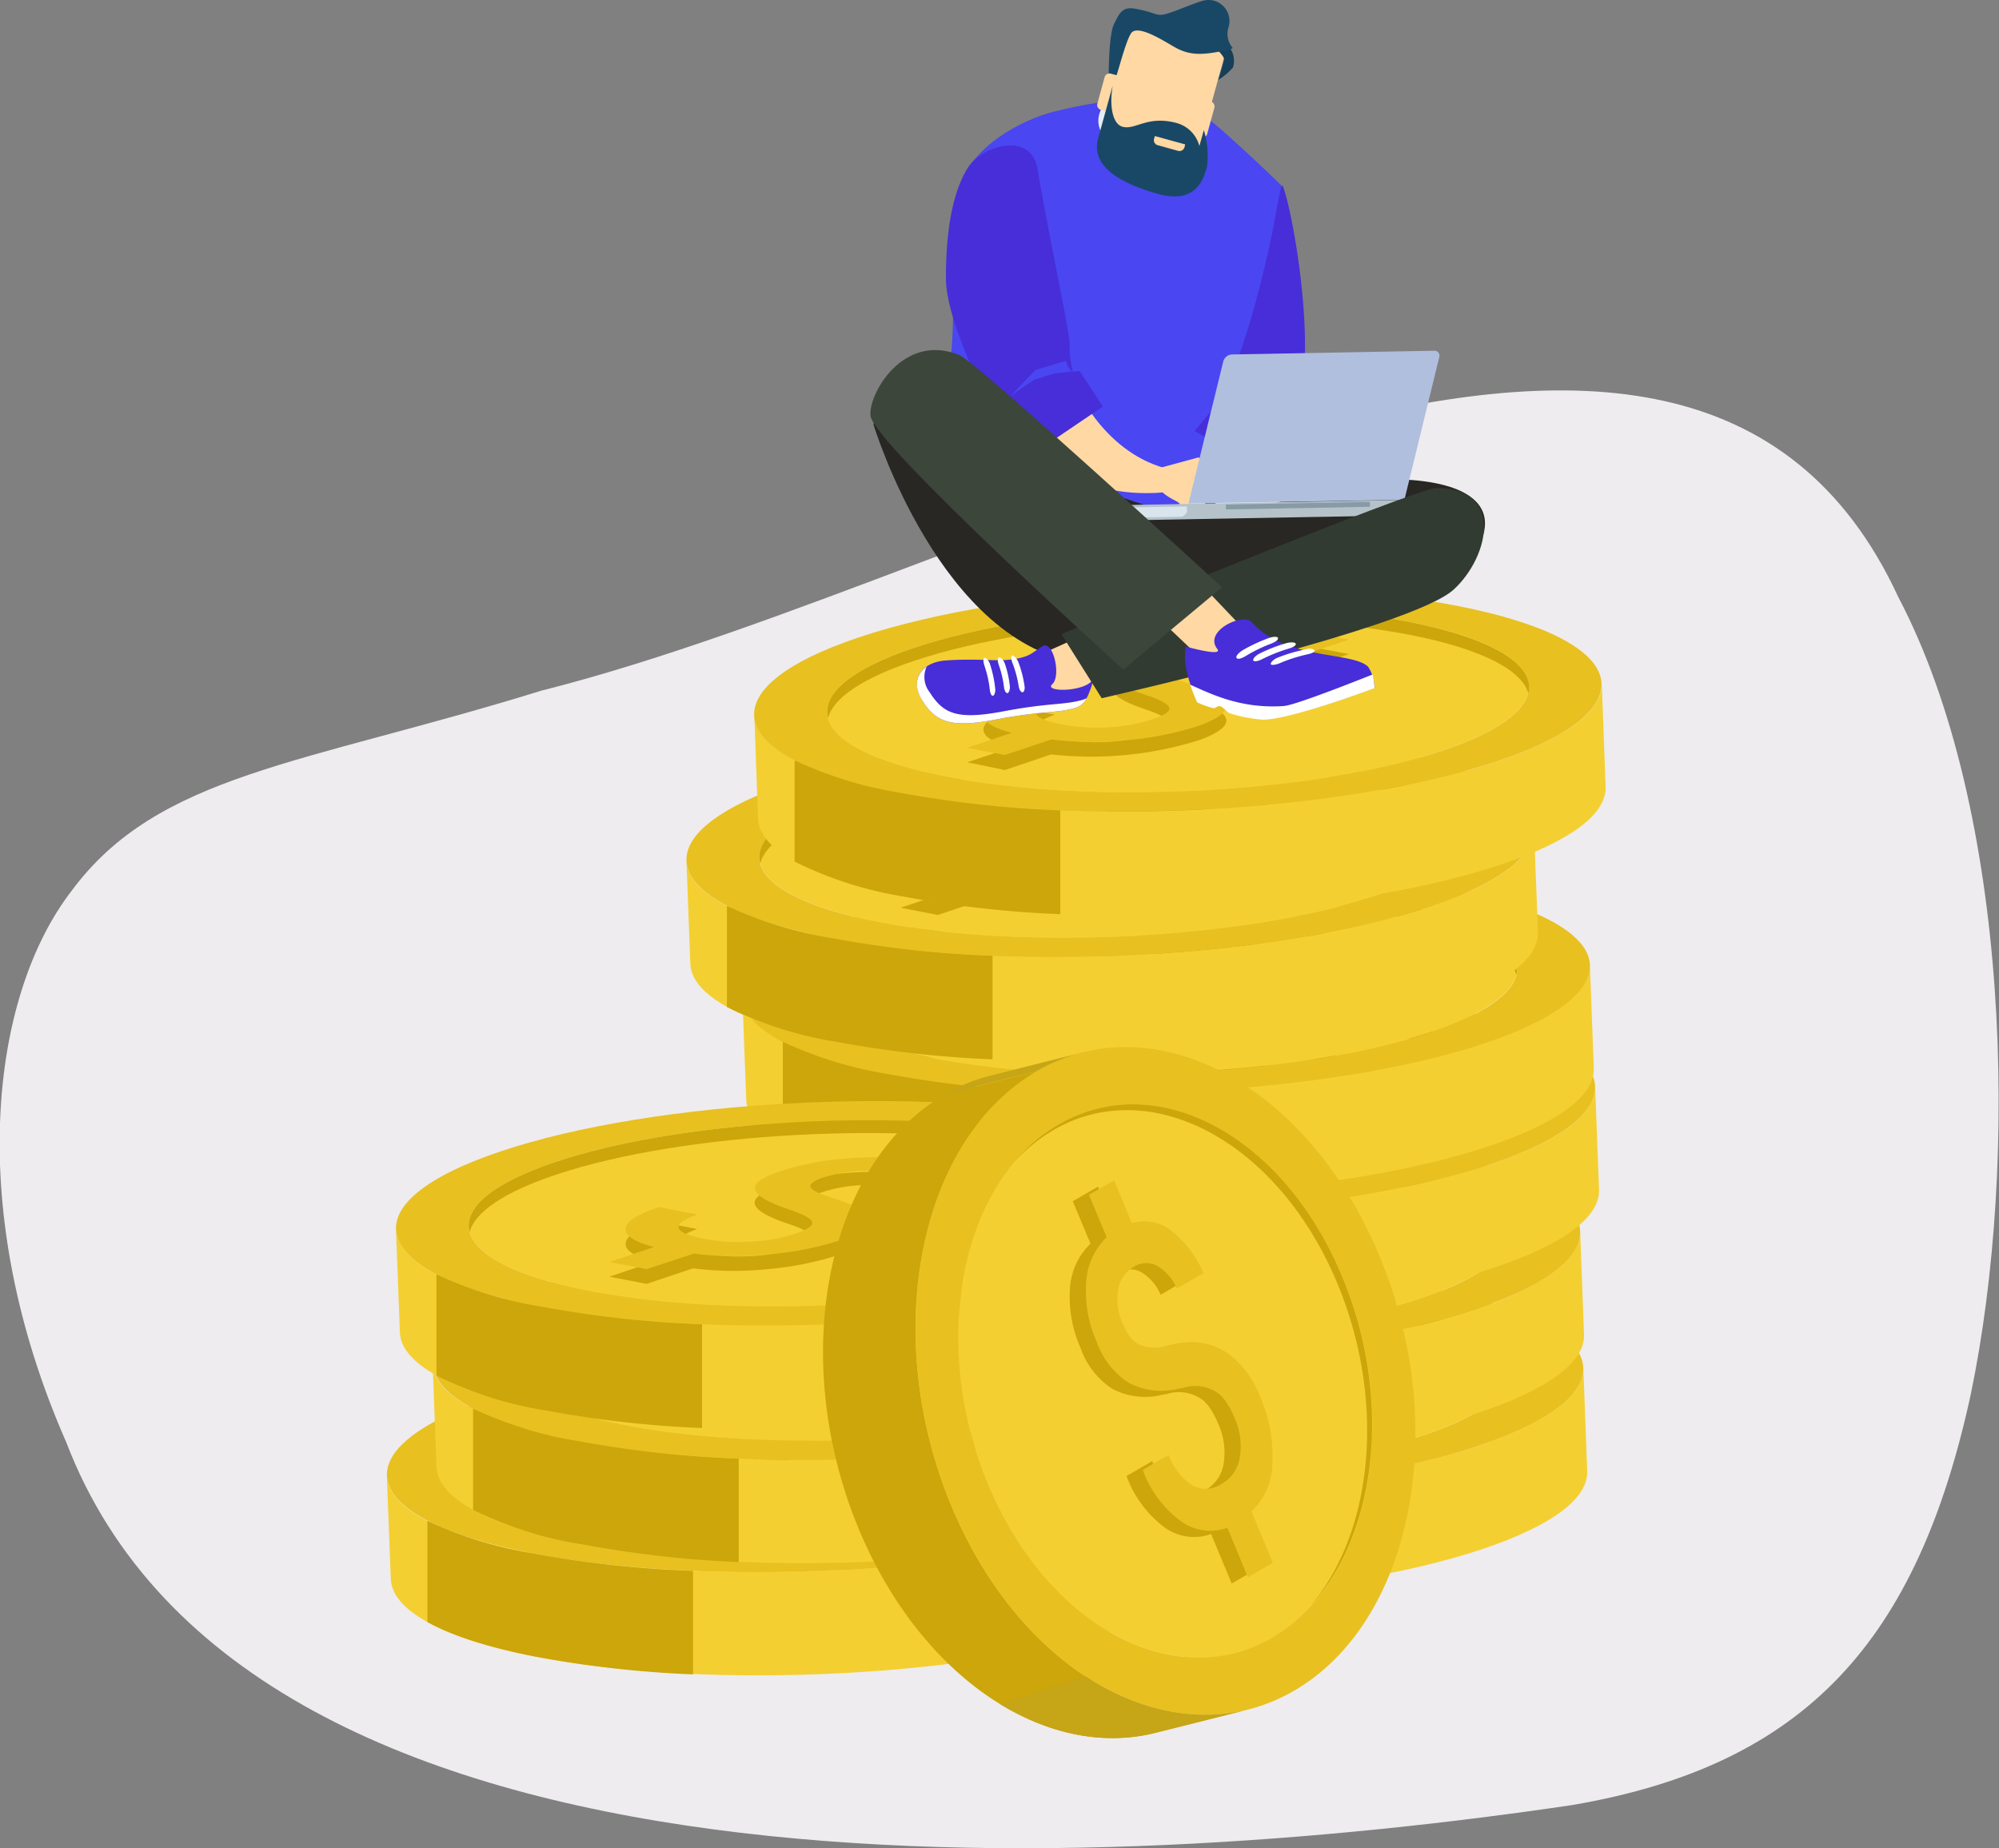 <?xml version="1.0" encoding="UTF-8"?> <svg xmlns="http://www.w3.org/2000/svg" id="Layer_1" data-name="Layer 1" viewBox="0 0 225.25 208.25"><rect x="0" y="0" width="225.25" height="208.25" fill="#808080" stroke="none"/><defs><style>.cls-1{fill:#eeecee;}.cls-2{fill:#e8c020;}.cls-3{fill:#f4cf31;}.cls-4{fill:#cca60a;}.cls-5{fill:#c6a517;}.cls-6{fill:#4a46f2;}.cls-7{fill:#472ed8;}.cls-8{fill:#d6b31e;}.cls-9{fill:#c4d1e1;}.cls-10{fill:#e4eef3;}.cls-11{fill:#ffd8a4;}.cls-12{fill:#163f59;}.cls-13{fill:#194866;}.cls-14{fill:#282723;}.cls-15{fill:#b6c2c9;}.cls-16{fill:#d8e5ed;}.cls-17{fill:#879ba6;}.cls-18{fill:#b0bfde;}.cls-19{fill:#fff;}.cls-20{fill:#323b31;}.cls-21{fill:#3c463b;}</style></defs><path class="cls-1" d="M61,77.82c54-13.61,129-62.28,152.9-10.55,12.62,24,13.63,63.67,8.16,89.88-6,27.58-18.47,41.74-44.95,46.24-52.58,7.79-149,13.1-169.65-40.9-11.44-26-8.62-50.16.61-62.12C17.85,87.17,34,86.17,61,77.82Z"></path><path class="cls-2" d="M91.54,169.05l-.4-10.51c.08,2.17.31,8,.4,10.27Z"></path><path class="cls-3" d="M178.41,154.12q.21,5.82.44,11.63c.11,3-3.78,6.1-11.82,8.79-17.37,5.82-47.54,7.41-67.39,3.55C89,176,83.47,172.8,83.34,169.36l-.44-11.64c.13,3.44,5.64,6.66,16.3,8.73,19.84,3.86,50,2.27,67.39-3.54C174.63,160.21,178.52,157.08,178.41,154.12Z"></path><path class="cls-2" d="M162.1,145.38c19.85,3.86,21.86,11.7,4.49,17.53s-47.55,7.4-67.39,3.54-21.85-11.7-4.48-17.52S142.25,141.52,162.1,145.38Zm-57.5,19.27c16.44,3.19,41.43,1.87,55.82-2.94s12.72-11.32-3.72-14.52-41.42-1.88-55.81,2.94-12.73,11.32,3.71,14.52"></path><path class="cls-3" d="M156.7,147.19c16.44,3.2,18.11,9.69,3.72,14.52s-39.38,6.13-55.82,2.94-18.1-9.7-3.71-14.52S140.27,144,156.7,147.19Z"></path><path class="cls-4" d="M100.89,151.58c14.39-4.82,39.38-6.14,55.81-2.94,8.18,1.59,12.7,4,13.41,6.61.82-3.15-3.73-6.18-13.41-8.06-16.43-3.19-41.42-1.88-55.81,2.94-7.23,2.43-10.4,5.27-9.69,7.91C91.77,155.83,95,153.56,100.89,151.58Z"></path><path class="cls-4" d="M87.46,162.79v11.4a42.5,42.5,0,0,0,12.18,3.9A120.9,120.9,0,0,0,117.39,180V168.42a122.52,122.52,0,0,1-18.19-2A44.5,44.5,0,0,1,87.46,162.79Z"></path><path class="cls-4" d="M150,150.82l-4.36,1.46c1.74.48,2.57,1.06,2.46,1.74s-1.12,1.37-3,2.09l-4.49-.87q1.62-.62,1.41-1.2c-.14-.4-.87-.72-2.19-1a18.63,18.63,0,0,0-4.54-.27,16.65,16.65,0,0,0-4.32.77,4.62,4.62,0,0,0-1,.47c-.23.16-.35.32-.35.48,0,.34.79.77,2.44,1.3,1,.31,1.69.57,2.13.76,1.52.67,2.2,1.34,2,2s-1.24,1.33-3.12,2a40.67,40.67,0,0,1-16.57,1.53l-5.23,1.76L107,163l5-1.68q-3.31-.89-3.18-2.1t3.73-2.43l4.32.84q-2.3.84-2.1,1.53c.12.46,1.07.86,2.86,1.21a21.25,21.25,0,0,0,5.23.32,18.74,18.74,0,0,0,5-.89,8.14,8.14,0,0,0,1.26-.51,1.75,1.75,0,0,0,.63-.48c.31-.49-.43-1-2.24-1.64l-.67-.23c-2.21-.77-3.36-1.49-3.47-2.17s.83-1.35,2.82-2a31.3,31.3,0,0,1,7.35-1.44,38,38,0,0,1,8,.12l4.31-1.44Z"></path><path class="cls-2" d="M150,149.18l-4.36,1.46c1.74.48,2.57,1.07,2.46,1.74s-1.12,1.38-3,2.1l-4.49-.87c1.08-.41,1.55-.82,1.41-1.2s-.87-.72-2.19-1a18.13,18.13,0,0,0-4.54-.28,16.63,16.63,0,0,0-4.32.78,4.67,4.67,0,0,0-1,.46c-.23.16-.35.32-.35.49,0,.33.79.77,2.44,1.29,1,.32,1.69.57,2.13.76,1.52.67,2.2,1.34,2,2s-1.24,1.32-3.12,2a40.67,40.67,0,0,1-16.57,1.53l-5.23,1.75-4.18-.81,5-1.69c-2.21-.59-3.27-1.28-3.18-2.09s1.33-1.62,3.73-2.43l4.32.84c-1.53.56-2.23,1.07-2.1,1.52s1.07.87,2.86,1.21a20.77,20.77,0,0,0,5.23.32,18.75,18.75,0,0,0,5-.88,9.28,9.28,0,0,0,1.26-.51,1.75,1.75,0,0,0,.63-.48c.31-.49-.43-1-2.24-1.65l-.67-.22c-2.21-.77-3.36-1.49-3.47-2.17s.83-1.35,2.82-2a32.35,32.35,0,0,1,7.35-1.44,38.66,38.66,0,0,1,8,.13l4.31-1.45Z"></path><path class="cls-2" d="M91.18,153.66c-.12-3.15-.28-7.35-.39-10.51.08,2.17.3,8,.39,10.27Z"></path><path class="cls-3" d="M178.05,138.73q.22,5.82.44,11.64c.11,3-3.77,6.09-11.82,8.78-17.37,5.82-47.54,7.41-67.39,3.55C88.63,160.63,83.11,157.41,83,154l-.44-11.64c.13,3.44,5.65,6.66,16.3,8.74,19.85,3.85,50,2.26,67.39-3.55C174.27,144.82,178.16,141.69,178.05,138.73Z"></path><path class="cls-2" d="M161.75,130c19.85,3.86,21.86,11.71,4.48,17.53s-47.54,7.4-67.39,3.55S77,139.36,94.36,133.55,141.9,126.14,161.75,130Zm-57.51,19.27c16.44,3.19,41.43,1.87,55.82-2.94s12.73-11.32-3.71-14.52-41.43-1.87-55.81,2.94-12.73,11.32,3.7,14.52"></path><path class="cls-3" d="M156.35,131.8c16.44,3.2,18.1,9.7,3.71,14.52s-39.38,6.13-55.82,2.94-18.09-9.69-3.7-14.52S139.91,128.61,156.35,131.8Z"></path><path class="cls-4" d="M100.54,136.19c14.38-4.82,39.37-6.13,55.81-2.94,8.18,1.59,12.7,4,13.4,6.61.83-3.15-3.73-6.18-13.4-8.06-16.44-3.19-41.43-1.87-55.81,2.94-7.23,2.43-10.41,5.27-9.7,7.91C91.42,140.44,94.61,138.18,100.54,136.19Z"></path><path class="cls-4" d="M87.11,147.4v11.41a42.66,42.66,0,0,0,12.17,3.89,121,121,0,0,0,17.76,2V153a122.57,122.57,0,0,1-18.2-2A44.24,44.24,0,0,1,87.11,147.4Z"></path><path class="cls-4" d="M149.61,135.43l-4.36,1.46c1.74.48,2.56,1.06,2.45,1.74s-1.11,1.37-3,2.09l-4.48-.87q1.6-.61,1.41-1.2c-.14-.39-.87-.72-2.19-1a18.24,18.24,0,0,0-4.55-.28,16.73,16.73,0,0,0-4.32.77,4.84,4.84,0,0,0-1.05.47c-.23.16-.34.32-.34.48,0,.34.78.77,2.43,1.3a21.89,21.89,0,0,1,2.13.76c1.53.67,2.2,1.34,2,2s-1.24,1.33-3.12,2A40.6,40.6,0,0,1,116,146.68l-5.24,1.76-4.18-.82,5-1.68c-2.2-.59-3.26-1.29-3.17-2.1s1.33-1.61,3.73-2.43l4.32.84c-1.53.56-2.23,1.08-2.11,1.53s1.08.86,2.87,1.21a20.69,20.69,0,0,0,5.22.32,18.74,18.74,0,0,0,5-.89,7.58,7.58,0,0,0,1.25-.51,1.87,1.87,0,0,0,.63-.47c.32-.5-.43-1.05-2.24-1.65l-.66-.22c-2.21-.78-3.37-1.5-3.47-2.17s.83-1.35,2.82-2a31.21,31.21,0,0,1,7.34-1.44,38.75,38.75,0,0,1,8,.12l4.31-1.44Z"></path><path class="cls-2" d="M149.61,133.8l-4.36,1.45c1.74.49,2.56,1.07,2.45,1.74s-1.11,1.38-3,2.1l-4.48-.87q1.6-.61,1.41-1.2c-.14-.4-.87-.72-2.19-1a18.25,18.25,0,0,0-4.55-.27,16.31,16.31,0,0,0-4.32.77,4.4,4.4,0,0,0-1.05.47.6.6,0,0,0-.34.48c0,.34.78.77,2.43,1.3a19.47,19.47,0,0,1,2.13.76c1.53.66,2.2,1.33,2,2s-1.24,1.33-3.12,2a36,36,0,0,1-8.18,1.62,37.43,37.43,0,0,1-8.38-.09l-5.24,1.75L106.6,146l5-1.68c-2.2-.59-3.26-1.29-3.17-2.1s1.33-1.62,3.73-2.43l4.32.84c-1.53.56-2.23,1.07-2.11,1.53s1.08.86,2.87,1.2a20.69,20.69,0,0,0,5.22.32,18.75,18.75,0,0,0,5-.88,7.58,7.58,0,0,0,1.25-.51,1.75,1.75,0,0,0,.63-.48c.32-.49-.43-1-2.24-1.65l-.66-.22c-2.21-.77-3.37-1.49-3.47-2.17s.83-1.35,2.82-2a31.74,31.74,0,0,1,7.34-1.43,38.07,38.07,0,0,1,8,.12l4.31-1.45Z"></path><path class="cls-2" d="M92.87,137.34l-.4-10.51c.08,2.17.31,8,.4,10.27Z"></path><path class="cls-3" d="M179.74,122.4q.21,5.82.44,11.64c.11,3-3.78,6.1-11.82,8.79-17.37,5.82-47.54,7.41-67.39,3.55-10.66-2.07-16.17-5.29-16.3-8.73L84.23,126c.13,3.44,5.64,6.66,16.3,8.73,19.85,3.86,50,2.27,67.39-3.55C176,128.5,179.85,125.37,179.74,122.4Z"></path><path class="cls-2" d="M163.43,113.67c19.85,3.86,21.86,11.7,4.49,17.52s-47.54,7.41-67.39,3.55S78.68,123,96.05,117.22,143.59,109.81,163.43,113.67Zm-57.5,19.26c16.44,3.2,41.43,1.88,55.82-2.94s12.73-11.31-3.71-14.51-41.43-1.88-55.82,2.94-12.73,11.32,3.71,14.51"></path><path class="cls-3" d="M158,115.48c16.44,3.2,18.09,9.69,3.71,14.51s-39.38,6.14-55.82,2.94-18.1-9.69-3.71-14.51S141.6,112.28,158,115.48Z"></path><path class="cls-4" d="M102.22,119.87c14.39-4.82,39.38-6.14,55.82-2.94,8.18,1.59,12.69,4,13.4,6.61.82-3.15-3.73-6.18-13.4-8.06-16.44-3.2-41.43-1.88-55.82,2.94-7.23,2.42-10.4,5.27-9.69,7.9C93.1,124.12,96.3,121.85,102.22,119.87Z"></path><path class="cls-4" d="M88.79,131.08v11.4a42.5,42.5,0,0,0,12.18,3.9,120.9,120.9,0,0,0,17.75,2V136.71a122.37,122.37,0,0,1-18.19-2A44.5,44.5,0,0,1,88.79,131.08Z"></path><path class="cls-4" d="M151.29,119.11l-4.35,1.46c1.74.48,2.56,1.06,2.45,1.73s-1.11,1.38-3,2.1l-4.49-.87q1.62-.61,1.41-1.2c-.13-.4-.86-.72-2.18-1a18.74,18.74,0,0,0-4.55-.27,16.31,16.31,0,0,0-4.32.77,4.62,4.62,0,0,0-1.05.47c-.23.16-.35.32-.35.48,0,.34.79.77,2.44,1.3a20.29,20.29,0,0,1,2.13.76c1.53.66,2.2,1.33,2,2s-1.24,1.33-3.12,2a36.12,36.12,0,0,1-8.18,1.62,36.94,36.94,0,0,1-8.39-.09l-5.23,1.75-4.18-.81,5-1.68c-2.21-.59-3.27-1.29-3.17-2.1s1.33-1.62,3.73-2.43l4.32.84c-1.53.56-2.23,1.07-2.11,1.53s1.08.86,2.87,1.21a21.63,21.63,0,0,0,5.22.32,18.82,18.82,0,0,0,5-.89,8.4,8.4,0,0,0,1.25-.51,1.75,1.75,0,0,0,.63-.48c.31-.49-.43-1-2.24-1.64l-.66-.23c-2.22-.77-3.37-1.49-3.48-2.17s.84-1.35,2.83-2a31.11,31.11,0,0,1,7.34-1.44,38,38,0,0,1,8,.12l4.31-1.44Z"></path><path class="cls-2" d="M151.29,117.47l-4.35,1.46c1.74.48,2.56,1.06,2.45,1.74s-1.11,1.38-3,2.1l-4.49-.87c1.08-.42,1.55-.82,1.41-1.21s-.86-.71-2.18-1a18.24,18.24,0,0,0-4.55-.28,17.16,17.16,0,0,0-4.32.77,5.11,5.11,0,0,0-1.05.47c-.23.16-.35.32-.35.49,0,.33.79.77,2.44,1.29,1,.32,1.69.57,2.13.76,1.53.67,2.2,1.34,2,2s-1.24,1.32-3.12,2a36.1,36.1,0,0,1-8.18,1.63,37.52,37.52,0,0,1-8.39-.09l-5.23,1.75-4.18-.81,5-1.69c-2.21-.59-3.27-1.29-3.17-2.09s1.33-1.62,3.73-2.43l4.32.83c-1.53.57-2.23,1.08-2.11,1.53s1.08.86,2.87,1.21a20.66,20.66,0,0,0,5.22.32,18.83,18.83,0,0,0,5-.88,11.3,11.3,0,0,0,1.25-.51,1.75,1.75,0,0,0,.63-.48c.31-.49-.43-1-2.24-1.65l-.66-.22c-2.22-.77-3.37-1.49-3.48-2.17s.84-1.35,2.83-2a31.62,31.62,0,0,1,7.34-1.44,39.36,39.36,0,0,1,8,.12l4.31-1.44Z"></path><path class="cls-2" d="M92.29,123.64l-.4-10.51c.08,2.17.31,8,.4,10.27A1,1,0,0,0,92.29,123.64Z"></path><path class="cls-3" d="M179.15,108.71q.22,5.82.44,11.64c.12,3-3.77,6.09-11.81,8.79-17.37,5.81-47.55,7.4-67.39,3.54-10.66-2.07-16.17-5.29-16.3-8.73l-.44-11.64c.13,3.44,5.64,6.66,16.3,8.74,19.84,3.85,50,2.27,67.39-3.55C175.38,114.8,179.27,111.67,179.15,108.71Z"></path><path class="cls-2" d="M162.85,100c19.85,3.86,21.86,11.71,4.49,17.53s-47.55,7.4-67.39,3.55-21.86-11.7-4.48-17.52S143,96.12,162.85,100Zm-57.51,19.27c16.45,3.19,41.43,1.88,55.83-2.94s12.72-11.32-3.72-14.52-41.43-1.87-55.82,2.94S88.91,116,105.34,119.24"></path><path class="cls-3" d="M157.45,101.78c16.44,3.2,18.1,9.7,3.72,14.52s-39.38,6.13-55.83,2.94-18.09-9.7-3.71-14.52S141,98.59,157.45,101.78Z"></path><path class="cls-4" d="M101.63,106.17C116,101.35,141,100,157.45,103.23c8.18,1.59,12.7,4,13.41,6.61.82-3.15-3.73-6.18-13.41-8.06C141,98.59,116,99.9,101.63,104.72c-7.22,2.43-10.4,5.27-9.68,7.91C92.52,110.42,95.72,108.16,101.63,106.17Z"></path><path class="cls-4" d="M88.21,117.38v11.41a42.86,42.86,0,0,0,12.18,3.89,120.9,120.9,0,0,0,17.75,1.95V123a123.78,123.78,0,0,1-18.19-2A44.83,44.83,0,0,1,88.21,117.38Z"></path><path class="cls-4" d="M150.71,105.41l-4.36,1.46q2.61.72,2.46,1.74c-.1.67-1.12,1.37-3.05,2.09l-4.48-.87q1.62-.61,1.41-1.2c-.14-.39-.87-.72-2.19-1a18.21,18.21,0,0,0-4.55-.28,16.65,16.65,0,0,0-4.31.77,4.62,4.62,0,0,0-1,.47c-.23.16-.35.32-.35.48,0,.34.79.77,2.44,1.3,1,.31,1.69.57,2.13.76,1.52.67,2.19,1.34,2,2s-1.23,1.33-3.11,2a40.22,40.22,0,0,1-16.57,1.53l-5.23,1.76-4.18-.82,5-1.68q-3.31-.89-3.18-2.1c.09-.81,1.33-1.61,3.73-2.43l4.32.84c-1.53.56-2.22,1.08-2.1,1.53s1.07.86,2.86,1.21a20.77,20.77,0,0,0,5.23.32,18.74,18.74,0,0,0,5-.89,8.14,8.14,0,0,0,1.26-.51,1.71,1.71,0,0,0,.62-.47c.32-.5-.43-1-2.24-1.65l-.66-.23c-2.21-.76-3.36-1.49-3.47-2.16s.83-1.35,2.82-2a31.3,31.3,0,0,1,7.35-1.44,38,38,0,0,1,8,.12l4.31-1.44Z"></path><path class="cls-2" d="M150.71,103.78l-4.36,1.45q2.61.73,2.46,1.74c-.1.68-1.12,1.38-3.05,2.1l-4.48-.87q1.62-.61,1.41-1.2c-.14-.4-.87-.72-2.19-1a18.22,18.22,0,0,0-4.55-.27,16.24,16.24,0,0,0-4.31.77,4.62,4.62,0,0,0-1,.47.64.64,0,0,0-.35.48c0,.34.79.77,2.44,1.3a21.19,21.19,0,0,1,2.13.76c1.52.66,2.19,1.33,2,2s-1.23,1.33-3.11,2a36.1,36.1,0,0,1-8.19,1.62,37.44,37.44,0,0,1-8.38-.09l-5.23,1.75-4.18-.81,5-1.68q-3.31-.89-3.18-2.1t3.73-2.43l4.32.84c-1.53.56-2.22,1.07-2.1,1.53s1.07.86,2.86,1.2a21.24,21.24,0,0,0,5.23.33,19.15,19.15,0,0,0,5-.89,8.14,8.14,0,0,0,1.26-.51,1.61,1.61,0,0,0,.62-.48c.32-.49-.43-1-2.24-1.65l-.66-.22c-2.21-.77-3.36-1.49-3.47-2.17s.83-1.35,2.82-2a32.35,32.35,0,0,1,7.35-1.44,38.66,38.66,0,0,1,8,.13l4.31-1.45Z"></path><path class="cls-2" d="M86,108.32l-.4-10.51c.08,2.17.31,8,.4,10.27A1,1,0,0,0,86,108.32Z"></path><path class="cls-3" d="M172.85,93.38,173.3,105c.11,3-3.78,6.09-11.82,8.79-17.37,5.82-47.54,7.41-67.39,3.55-10.66-2.07-16.17-5.29-16.3-8.73L77.35,97c.12,3.44,5.64,6.66,16.3,8.73,19.84,3.86,50,2.27,67.38-3.55C169.08,99.48,173,96.35,172.85,93.38Z"></path><path class="cls-2" d="M156.55,84.65c19.85,3.86,21.86,11.7,4.48,17.52s-47.54,7.41-67.38,3.55S71.8,94,89.16,88.2,136.7,80.79,156.55,84.65Zm-57.5,19.26c16.44,3.2,41.43,1.88,55.82-2.94s12.72-11.32-3.71-14.51-41.43-1.88-55.82,2.94-12.73,11.32,3.71,14.51"></path><path class="cls-3" d="M151.16,86.46c16.43,3.19,18.09,9.69,3.71,14.51s-39.39,6.14-55.82,2.94S81,94.22,95.34,89.4,134.71,83.26,151.16,86.46Z"></path><path class="cls-4" d="M95.34,90.85c14.39-4.82,39.37-6.14,55.82-2.94,8.17,1.59,12.69,4,13.4,6.61.82-3.16-3.73-6.18-13.4-8.06-16.45-3.2-41.43-1.88-55.82,2.94-7.23,2.42-10.4,5.27-9.69,7.9C86.22,95.1,89.42,92.83,95.34,90.85Z"></path><path class="cls-4" d="M81.91,102.06v11.4a43.14,43.14,0,0,0,12.18,3.9,123.69,123.69,0,0,0,17.75,2V107.69a122.37,122.37,0,0,1-18.19-2A44.88,44.88,0,0,1,81.91,102.06Z"></path><path class="cls-4" d="M144.41,90.08l-4.35,1.46c1.73.48,2.55,1.07,2.45,1.74s-1.12,1.38-3,2.1L135,94.51q1.62-.62,1.41-1.2c-.14-.4-.87-.72-2.19-1a18.19,18.19,0,0,0-4.55-.27,16.24,16.24,0,0,0-4.31.77,4.22,4.22,0,0,0-1,.47c-.23.15-.35.31-.35.48,0,.33.79.77,2.44,1.3q1.47.47,2.13.75c1.52.67,2.2,1.34,2,2s-1.23,1.33-3.11,2a36.1,36.1,0,0,1-8.19,1.62,37.44,37.44,0,0,1-8.38-.09l-5.23,1.75-4.18-.81,5-1.69c-2.21-.58-3.27-1.28-3.18-2.09s1.33-1.62,3.73-2.43l4.32.84q-2.3.84-2.1,1.53c.12.45,1.07.86,2.87,1.2a20.66,20.66,0,0,0,5.22.32,18.75,18.75,0,0,0,5-.88,10.79,10.79,0,0,0,1.26-.51,1.61,1.61,0,0,0,.62-.48c.32-.49-.42-1-2.24-1.65l-.66-.22c-2.21-.77-3.37-1.49-3.47-2.17s.83-1.35,2.82-2a32.35,32.35,0,0,1,7.35-1.44,38.66,38.66,0,0,1,8,.13l4.31-1.45Z"></path><path class="cls-2" d="M144.41,88.45l-4.35,1.46c1.73.48,2.55,1.06,2.45,1.74s-1.12,1.37-3,2.1L135,92.87q1.62-.62,1.41-1.2c-.14-.39-.87-.72-2.19-1a18.18,18.18,0,0,0-4.55-.28,16.65,16.65,0,0,0-4.31.77,4.62,4.62,0,0,0-1,.47c-.23.16-.35.32-.35.49,0,.33.79.76,2.44,1.29,1,.32,1.69.57,2.13.76,1.52.67,2.2,1.34,2,2s-1.23,1.33-3.11,2a40.22,40.22,0,0,1-16.57,1.53l-5.23,1.76-4.18-.82,5-1.68q-3.31-.88-3.18-2.1c.09-.81,1.33-1.61,3.73-2.43l4.32.84q-2.3.84-2.1,1.53c.12.46,1.07.86,2.87,1.21a20.66,20.66,0,0,0,5.22.32,18.74,18.74,0,0,0,5-.89,8.14,8.14,0,0,0,1.26-.51,1.71,1.71,0,0,0,.62-.47c.32-.5-.42-1-2.24-1.65l-.66-.23c-2.21-.77-3.37-1.49-3.47-2.16s.83-1.35,2.82-2A31.3,31.3,0,0,1,127.93,89a38.67,38.67,0,0,1,8,.12l4.31-1.44Z"></path><path class="cls-2" d="M93.62,91.93l-.4-10.51c.08,2.17.31,8,.4,10.27Z"></path><path class="cls-3" d="M180.49,77q.21,5.82.43,11.64c.12,3-3.77,6.09-11.81,8.78-17.37,5.82-47.54,7.41-67.39,3.55-10.66-2.07-16.17-5.29-16.3-8.73L85,80.6c.13,3.44,5.64,6.66,16.3,8.74,19.85,3.85,50,2.26,67.39-3.56C176.71,83.09,180.6,80,180.49,77Z"></path><path class="cls-2" d="M164.18,68.26C184,72.12,186,80,168.67,85.78s-47.54,7.41-67.39,3.56S79.43,77.63,96.79,71.81,144.34,64.41,164.18,68.26Zm-57.5,19.27c16.43,3.19,41.43,1.87,55.82-2.94s12.72-11.32-3.72-14.52S117.36,68.19,103,73s-12.73,11.32,3.71,14.52"></path><path class="cls-3" d="M158.78,70.07c16.44,3.2,18.11,9.69,3.72,14.52s-39.39,6.13-55.82,2.94S88.58,77.83,103,73,142.35,66.88,158.78,70.07Z"></path><path class="cls-4" d="M103,74.46c14.39-4.82,39.38-6.13,55.81-2.94,8.18,1.59,12.7,4,13.41,6.61C173,75,168.46,72,158.78,70.07,142.35,66.88,117.36,68.19,103,73c-7.23,2.43-10.41,5.27-9.69,7.91C93.85,78.71,97.05,76.45,103,74.46Z"></path><path class="cls-4" d="M89.54,85.67V97.08A42.86,42.86,0,0,0,101.72,101a120.9,120.9,0,0,0,17.75,2V91.3a123.78,123.78,0,0,1-18.19-2A44.83,44.83,0,0,1,89.54,85.67Z"></path><path class="cls-4" d="M152,73.7l-4.35,1.46c1.73.48,2.55,1.06,2.45,1.74s-1.12,1.37-3,2.1l-4.48-.88q1.62-.62,1.41-1.2c-.14-.39-.87-.72-2.19-1a18.18,18.18,0,0,0-4.55-.28,16.65,16.65,0,0,0-4.31.77,4.62,4.62,0,0,0-1.05.47c-.23.16-.35.32-.35.48,0,.34.79.77,2.44,1.3,1,.32,1.69.57,2.13.76,1.53.67,2.2,1.34,2,2s-1.23,1.33-3.11,2A40.67,40.67,0,0,1,118.45,85l-5.23,1.76L109,85.89l5-1.68q-3.31-.88-3.18-2.1c.09-.81,1.33-1.62,3.74-2.43l4.31.84q-2.3.84-2.1,1.53c.12.46,1.07.86,2.87,1.21a20.66,20.66,0,0,0,5.22.32,18.74,18.74,0,0,0,4.95-.89,8.14,8.14,0,0,0,1.26-.51,1.87,1.87,0,0,0,.63-.47c.31-.5-.44-1-2.24-1.65l-.67-.23c-2.21-.77-3.36-1.49-3.47-2.17s.83-1.35,2.82-2a31.3,31.3,0,0,1,7.35-1.44,38,38,0,0,1,8,.12l4.31-1.44Z"></path><path class="cls-2" d="M152,72.07l-4.35,1.45c1.73.48,2.55,1.07,2.45,1.74s-1.12,1.38-3,2.1l-4.48-.87c1.08-.41,1.55-.82,1.41-1.2s-.87-.72-2.19-1a18.19,18.19,0,0,0-4.55-.27,16.24,16.24,0,0,0-4.31.77,4.22,4.22,0,0,0-1.05.47c-.23.15-.35.31-.35.48,0,.34.79.77,2.44,1.3q1.47.47,2.13.75c1.53.67,2.2,1.34,2,2s-1.23,1.33-3.11,2a36.1,36.1,0,0,1-8.19,1.62,37.44,37.44,0,0,1-8.38-.09l-5.23,1.75L109,84.26l5-1.69c-2.21-.58-3.27-1.28-3.18-2.09s1.33-1.62,3.74-2.43l4.31.84c-1.53.56-2.23,1.07-2.1,1.52s1.07.87,2.87,1.21a21.12,21.12,0,0,0,5.22.33,19.15,19.15,0,0,0,4.95-.89,8.14,8.14,0,0,0,1.26-.51,1.75,1.75,0,0,0,.63-.48c.31-.49-.44-1-2.24-1.65l-.67-.22c-2.21-.77-3.36-1.49-3.47-2.17s.83-1.35,2.82-2a32.35,32.35,0,0,1,7.35-1.44,38.64,38.64,0,0,1,8,.13l4.31-1.45Z"></path><path class="cls-2" d="M52.24,177.62l-.4-10.51c.08,2.17.3,8,.4,10.27A1,1,0,0,0,52.24,177.62Z"></path><path class="cls-3" d="M139.1,162.68q.22,5.82.44,11.64c.12,3-3.77,6.1-11.81,8.79-17.37,5.82-47.54,7.41-67.39,3.55-10.66-2.07-16.17-5.29-16.3-8.73l-.45-11.64c.14,3.44,5.65,6.66,16.31,8.73,19.84,3.86,50,2.27,67.39-3.55C135.33,168.78,139.22,165.65,139.1,162.68Z"></path><path class="cls-2" d="M122.8,154c19.85,3.86,21.86,11.7,4.49,17.52S79.74,178.88,59.9,175s-21.85-11.7-4.49-17.52S103,150.09,122.8,154ZM65.3,173.21c16.43,3.2,41.43,1.88,55.82-2.94s12.72-11.32-3.72-14.51S76,153.88,61.59,158.7,48.86,170,65.3,173.21"></path><path class="cls-3" d="M117.4,155.76c16.44,3.19,18.1,9.69,3.72,14.51s-39.39,6.14-55.82,2.94-18.1-9.69-3.71-14.51S101,152.56,117.4,155.76Z"></path><path class="cls-4" d="M61.59,160.15C76,155.33,101,154,117.4,157.21c8.18,1.59,12.7,4,13.41,6.61.82-3.16-3.73-6.18-13.41-8.06C101,152.56,76,153.88,61.59,158.7c-7.23,2.42-10.41,5.27-9.69,7.9C52.47,164.4,55.67,162.13,61.59,160.15Z"></path><path class="cls-4" d="M48.16,171.36v11.4c2.73,1.52,6.8,2.85,12.18,3.9a123.53,123.53,0,0,0,17.75,2V177a122.37,122.37,0,0,1-18.19-2A44.75,44.75,0,0,1,48.16,171.36Z"></path><path class="cls-4" d="M110.66,159.39l-4.36,1.45q2.61.74,2.46,1.74c-.1.68-1.12,1.38-3.05,2.1l-4.48-.87q1.62-.62,1.41-1.2c-.14-.4-.87-.72-2.19-1a18.66,18.66,0,0,0-4.55-.28,16.56,16.56,0,0,0-4.31.78,4.67,4.67,0,0,0-1,.46c-.23.16-.35.32-.35.49,0,.34.79.77,2.44,1.3q1.47.47,2.13.75c1.53.67,2.2,1.34,2,2s-1.23,1.33-3.12,2a36,36,0,0,1-8.18,1.62,37.44,37.44,0,0,1-8.38-.09l-5.23,1.75-4.18-.81,5-1.68q-3.31-.89-3.18-2.1t3.73-2.43l4.32.84c-1.53.56-2.23,1.07-2.1,1.52s1.07.86,2.86,1.21a21.19,21.19,0,0,0,5.22.33,19.15,19.15,0,0,0,5-.89,8.14,8.14,0,0,0,1.26-.51,1.85,1.85,0,0,0,.63-.48q.47-.73-2.25-1.65l-.66-.22c-2.21-.77-3.36-1.49-3.47-2.17s.83-1.35,2.82-2a31.8,31.8,0,0,1,7.35-1.45,38.64,38.64,0,0,1,8,.13l4.31-1.45Z"></path><path class="cls-2" d="M110.66,157.75l-4.36,1.46q2.61.72,2.46,1.74c-.1.67-1.12,1.37-3.05,2.1l-4.48-.88q1.62-.61,1.41-1.2c-.14-.39-.87-.71-2.19-1a18.18,18.18,0,0,0-4.55-.28,16.57,16.57,0,0,0-4.31.77,5.11,5.11,0,0,0-1,.47c-.23.16-.35.32-.35.49,0,.33.79.76,2.44,1.29,1,.32,1.69.57,2.13.76,1.53.67,2.2,1.34,2,2s-1.23,1.33-3.12,2A40.15,40.15,0,0,1,77.07,169l-5.23,1.76L67.66,170l5-1.69q-3.31-.88-3.18-2.1t3.73-2.43l4.32.84q-2.3.84-2.1,1.53c.12.46,1.07.86,2.86,1.21a21.2,21.2,0,0,0,5.22.32,18.74,18.74,0,0,0,5-.89,8.14,8.14,0,0,0,1.26-.51,1.85,1.85,0,0,0,.63-.47c.31-.5-.44-1-2.25-1.65l-.66-.23c-2.21-.77-3.36-1.49-3.47-2.16s.83-1.35,2.82-2a31.3,31.3,0,0,1,7.35-1.44,39.36,39.36,0,0,1,8,.12l4.31-1.44Z"></path><path class="cls-2" d="M57.39,165,57,154.47c.08,2.17.31,8,.4,10.27Z"></path><path class="cls-3" d="M144.26,150.05q.23,5.82.44,11.64c.11,3-3.78,6.09-11.82,8.78-17.37,5.82-47.54,7.41-67.39,3.56-10.66-2.08-16.17-5.3-16.3-8.74l-.44-11.63c.13,3.43,5.64,6.65,16.3,8.73,19.85,3.85,50,2.27,67.39-3.55C140.48,156.14,144.37,153,144.26,150.05Z"></path><path class="cls-2" d="M128,141.32c19.85,3.85,21.86,11.7,4.49,17.52s-47.54,7.4-67.39,3.55-21.85-11.7-4.48-17.52S108.11,137.46,128,141.32Zm-57.5,19.26c16.44,3.19,41.43,1.88,55.81-2.94s12.73-11.32-3.7-14.52-41.43-1.87-55.82,2.95S54,157.38,70.45,160.58"></path><path class="cls-3" d="M122.56,143.12c16.43,3.2,18.1,9.7,3.7,14.52s-39.37,6.13-55.81,2.94-18.1-9.69-3.71-14.51S106.12,139.93,122.56,143.12Z"></path><path class="cls-4" d="M66.74,147.51c14.39-4.82,39.38-6.13,55.82-2.94,8.18,1.59,12.69,4,13.4,6.61.82-3.15-3.73-6.18-13.4-8.06-16.44-3.19-41.43-1.87-55.82,2.95-7.23,2.42-10.41,5.26-9.69,7.9C57.62,151.76,60.82,149.5,66.74,147.51Z"></path><path class="cls-4" d="M53.31,158.72v11.41A43.14,43.14,0,0,0,65.49,174,122.34,122.34,0,0,0,83.24,176V164.35a122.58,122.58,0,0,1-18.19-2A44.46,44.46,0,0,1,53.31,158.72Z"></path><path class="cls-4" d="M115.81,146.75l-4.35,1.46c1.74.48,2.56,1.06,2.45,1.74s-1.12,1.37-3,2.09l-4.49-.87q1.62-.61,1.41-1.2c-.13-.39-.87-.72-2.18-1a18.24,18.24,0,0,0-4.55-.28,16.65,16.65,0,0,0-4.32.77,5.11,5.11,0,0,0-1,.47c-.23.16-.35.32-.35.48,0,.34.79.77,2.44,1.3,1,.32,1.69.57,2.13.76,1.53.67,2.2,1.34,2,2s-1.24,1.33-3.12,2a36.63,36.63,0,0,1-8.19,1.63,37.44,37.44,0,0,1-8.38-.09L77,159.76,72.81,159l5-1.69q-3.32-.88-3.18-2.1t3.74-2.43l4.31.84q-2.28.85-2.1,1.53c.12.46,1.07.86,2.87,1.21a20.69,20.69,0,0,0,5.22.32,18.66,18.66,0,0,0,5-.89,8.14,8.14,0,0,0,1.26-.51,1.87,1.87,0,0,0,.63-.47c.31-.5-.44-1-2.24-1.65l-.66-.22c-2.21-.77-3.37-1.5-3.48-2.17s.83-1.35,2.83-2a31.21,31.21,0,0,1,7.34-1.44,38.64,38.64,0,0,1,8,.13l4.31-1.45Z"></path><path class="cls-2" d="M115.81,145.12l-4.35,1.46c1.74.48,2.56,1.06,2.45,1.74s-1.12,1.37-3,2.09l-4.49-.87q1.62-.61,1.41-1.2c-.13-.4-.87-.72-2.18-1a18.25,18.25,0,0,0-4.55-.27,16.24,16.24,0,0,0-4.32.77,4.62,4.62,0,0,0-1,.47.64.64,0,0,0-.35.48c0,.34.79.77,2.44,1.3,1,.31,1.69.57,2.13.76,1.53.66,2.2,1.33,2,2s-1.24,1.33-3.12,2a36.1,36.1,0,0,1-8.19,1.62,37.44,37.44,0,0,1-8.38-.09L77,158.12l-4.18-.81,5-1.69c-2.21-.58-3.27-1.28-3.18-2.09s1.34-1.62,3.74-2.43l4.31.84q-2.28.84-2.1,1.53c.12.45,1.07.86,2.87,1.21a21.17,21.17,0,0,0,5.22.32,18.66,18.66,0,0,0,5-.89,8.14,8.14,0,0,0,1.26-.51,1.75,1.75,0,0,0,.63-.48c.31-.49-.44-1-2.24-1.64l-.66-.23c-2.21-.77-3.37-1.49-3.48-2.17s.83-1.35,2.83-2a31.71,31.71,0,0,1,7.34-1.45,38.64,38.64,0,0,1,8,.13l4.31-1.44Z"></path><path class="cls-2" d="M53.26,149.84l-.4-10.52c.08,2.17.31,8,.4,10.27A1,1,0,0,0,53.26,149.84Z"></path><path class="cls-3" d="M140.13,134.9q.21,5.82.44,11.64c.11,3-3.78,6.09-11.82,8.79-17.38,5.82-47.54,7.4-67.39,3.55-10.66-2.07-16.17-5.3-16.3-8.74l-.44-11.64c.13,3.45,5.64,6.67,16.3,8.74,19.84,3.86,50,2.27,67.39-3.55C136.35,141,140.24,137.87,140.13,134.9Z"></path><path class="cls-2" d="M123.82,126.17c19.85,3.85,21.86,11.7,4.49,17.52s-47.55,7.41-67.39,3.55-21.85-11.7-4.48-17.52S104,122.31,123.82,126.17Zm-57.5,19.26c16.44,3.2,41.43,1.88,55.82-2.94s12.72-11.32-3.72-14.51S77,126.1,62.61,130.92s-12.73,11.32,3.71,14.51"></path><path class="cls-3" d="M118.42,128c16.44,3.19,18.11,9.69,3.72,14.51s-39.38,6.14-55.82,2.94-18.1-9.69-3.71-14.51S102,124.78,118.42,128Z"></path><path class="cls-4" d="M62.61,132.37c14.39-4.83,39.38-6.14,55.81-3,8.19,1.59,12.7,4,13.41,6.62.82-3.16-3.73-6.18-13.41-8.06C102,124.78,77,126.1,62.61,130.92c-7.23,2.42-10.41,5.26-9.69,7.9C53.49,136.62,56.69,134.35,62.61,132.37Z"></path><path class="cls-4" d="M49.18,143.58V155a43,43,0,0,0,12.18,3.9,123.69,123.69,0,0,0,17.75,2V149.21a123.72,123.72,0,0,1-18.19-2A44.88,44.88,0,0,1,49.18,143.58Z"></path><path class="cls-4" d="M111.68,131.6l-4.35,1.46c1.73.48,2.55,1.06,2.45,1.74s-1.12,1.37-3,2.1l-4.48-.87c1.08-.42,1.54-.82,1.41-1.21s-.86-.71-2.19-1a18.21,18.21,0,0,0-4.55-.28,16.63,16.63,0,0,0-4.31.78,4.67,4.67,0,0,0-1,.46c-.23.16-.35.32-.35.49,0,.33.79.76,2.44,1.29,1,.32,1.69.57,2.13.76,1.52.67,2.2,1.34,2,2s-1.24,1.33-3.12,2A36.63,36.63,0,0,1,86.47,143a37.44,37.44,0,0,1-8.38-.09l-5.23,1.75-4.18-.81,5-1.69c-2.21-.59-3.27-1.28-3.18-2.09s1.33-1.62,3.73-2.43l4.32.84c-1.52.56-2.23,1.07-2.1,1.52s1.08.86,2.87,1.21a20.66,20.66,0,0,0,5.22.32,18.75,18.75,0,0,0,5-.88,9.15,9.15,0,0,0,1.26-.52,1.69,1.69,0,0,0,.62-.47c.32-.49-.42-1-2.24-1.65l-.66-.22c-2.21-.77-3.36-1.49-3.47-2.17s.83-1.35,2.82-2a31.82,31.82,0,0,1,7.35-1.44,38.66,38.66,0,0,1,8,.13l4.31-1.45Z"></path><path class="cls-2" d="M111.68,130l-4.35,1.46c1.73.48,2.55,1.06,2.45,1.74s-1.12,1.37-3,2.09l-4.48-.87c1.08-.41,1.54-.81,1.41-1.2s-.86-.72-2.19-1a18.21,18.21,0,0,0-4.55-.28,16.65,16.65,0,0,0-4.31.77,4.62,4.62,0,0,0-1,.47c-.23.16-.35.32-.35.48,0,.34.79.77,2.44,1.3,1,.31,1.69.57,2.13.76,1.52.66,2.2,1.34,2,2s-1.24,1.33-3.12,2a36.1,36.1,0,0,1-8.19,1.62,36.29,36.29,0,0,1-8.38-.09L72.86,143l-4.18-.81,5-1.68q-3.31-.89-3.18-2.1T74.26,136l4.32.84c-1.52.56-2.23,1.07-2.1,1.53s1.08.86,2.87,1.21a21.14,21.14,0,0,0,5.22.32,18.74,18.74,0,0,0,5-.89,8.14,8.14,0,0,0,1.26-.51,1.81,1.81,0,0,0,.62-.47c.32-.5-.42-1-2.24-1.65l-.66-.23c-2.21-.77-3.36-1.49-3.47-2.17s.83-1.35,2.82-2a31.3,31.3,0,0,1,7.35-1.44,38.67,38.67,0,0,1,8,.12l4.31-1.44Z"></path><path class="cls-2" d="M113.2,127.56l10.41-2.63c10.24-2.58,21.93,5.11,27.72,19.08,6.62,16,3,34.11-8,40.51l-10.41,2.62c11-6.39,14.64-24.53,8-40.5C135.13,132.66,123.43,125,113.2,127.56Z"></path><path class="cls-2" d="M139,186.26l-10.42,2.63a16.57,16.57,0,0,0,4.28-1.75l10.41-2.62A16.27,16.27,0,0,1,139,186.26Z"></path><path class="cls-3" d="M113.2,127.56l10.41-2.63a16.86,16.86,0,0,0-4.28,1.75l-10.4,2.62A16.62,16.62,0,0,1,113.2,127.56Z"></path><path class="cls-3" d="M139,186.26l-10.42,2.63c-10.23,2.58-21.92-5.11-27.72-19.08-6.62-16-3-34.11,8-40.51l10.4-2.62c-11,6.4-14.64,24.53-8,40.5C117.11,181.16,128.8,188.85,139,186.26Z"></path><path class="cls-4" d="M140.63,192.62l-10.41,2.62c-12.36,3.12-26.47-6.16-33.47-23-8-19.28-3.65-41.18,9.69-48.9l10.41-2.63c-13.34,7.73-17.68,29.62-9.68,48.9C114.16,186.46,128.27,195.74,140.63,192.62Z"></path><path class="cls-2" d="M116.85,120.68c13.34-7.72,30.63,1.65,38.63,20.93s3.66,41.18-9.68,48.9-30.64-1.64-38.63-20.93S103.51,128.41,116.85,120.68Zm26.46,63.84c11.05-6.4,14.64-24.53,8-40.51s-20.94-23.73-32-17.33-14.64,24.53-8,40.5,20.95,23.73,32,17.34"></path><path class="cls-3" d="M119.33,126.68c11.06-6.4,25.38,1.36,32,17.33s3,34.11-8,40.51-25.38-1.37-32-17.34S108.28,133.08,119.33,126.68Z"></path><path class="cls-5" d="M111.6,121.2,122,118.58a20.16,20.16,0,0,0-5.16,2.1l-10.41,2.63A20.19,20.19,0,0,1,111.6,121.2Z"></path><path class="cls-4" d="M119.33,126.68a18.87,18.87,0,0,0-5,4.2,19,19,0,0,1,4.39-3.56c11-6.39,25.37,1.37,32,17.34,5.5,13.27,4,28-3.07,36.31,7.5-8.15,9.29-23.33,3.64-37C144.71,128,130.39,120.28,119.33,126.68Z"></path><path class="cls-5" d="M130.22,195.24l10.41-2.62c-6,1.52-12.49.08-18.33-3.75L112.68,192C118.31,195.45,124.46,196.7,130.22,195.24Z"></path><path class="cls-4" d="M123.73,133.7l2,4.83a4.73,4.73,0,0,1,4.35.77,11.69,11.69,0,0,1,3.7,4.84l-3,1.75a5.33,5.33,0,0,0-2.22-2.57,2.63,2.63,0,0,0-2.64.11,3.62,3.62,0,0,0-1.75,2.6,6.81,6.81,0,0,0,.54,3.87,6.17,6.17,0,0,0,.74,1.33,3.41,3.41,0,0,0,.94.88,4.47,4.47,0,0,0,3.4.17,12.6,12.6,0,0,1,2.17-.35,7.14,7.14,0,0,1,4.82,1.43,11.07,11.07,0,0,1,3.39,4.7,16.56,16.56,0,0,1,1.37,7.57,7.38,7.38,0,0,1-2.35,5.35l2.41,5.81-2.81,1.63-2.32-5.58a5.64,5.64,0,0,1-5.29-.78,12.58,12.58,0,0,1-4.24-5.75l2.9-1.68a7.08,7.08,0,0,0,2.73,3.46,3.24,3.24,0,0,0,3.32-.24,4.1,4.1,0,0,0,2-3,7.76,7.76,0,0,0-.63-4.45,8.86,8.86,0,0,0-.77-1.51,4.87,4.87,0,0,0-.86-1.06,4.48,4.48,0,0,0-4.1-.78l-.65.12a7.93,7.93,0,0,1-5.53-.68,9,9,0,0,1-3.58-4.59,14.11,14.11,0,0,1-1.2-6.77,7.6,7.6,0,0,1,2.31-5l-2-4.78Z"></path><path class="cls-2" d="M125.54,133l2,4.83a4.76,4.76,0,0,1,4.35.77,11.83,11.83,0,0,1,3.71,4.85l-3,1.74a5.29,5.29,0,0,0-2.21-2.56,2.61,2.61,0,0,0-2.64.11,3.61,3.61,0,0,0-1.76,2.59,6.77,6.77,0,0,0,.55,3.88,6.32,6.32,0,0,0,.73,1.32,3.59,3.59,0,0,0,.94.89,4.53,4.53,0,0,0,3.4.17,13,13,0,0,1,2.17-.36,7.18,7.18,0,0,1,4.82,1.44,10.87,10.87,0,0,1,3.39,4.7,16.56,16.56,0,0,1,1.38,7.56,7.45,7.45,0,0,1-2.35,5.35l2.4,5.81-2.81,1.63-2.31-5.58a5.61,5.61,0,0,1-5.29-.78,12.56,12.56,0,0,1-4.25-5.74l2.91-1.68a7.1,7.1,0,0,0,2.73,3.45,3.22,3.22,0,0,0,3.31-.23,4.14,4.14,0,0,0,2-3,7.76,7.76,0,0,0-.62-4.45,10.11,10.11,0,0,0-.78-1.51,5.39,5.39,0,0,0-.85-1.06,4.46,4.46,0,0,0-4.1-.77l-.65.12a7.92,7.92,0,0,1-5.53-.69,9,9,0,0,1-3.59-4.58,14.13,14.13,0,0,1-1.2-6.77,7.67,7.67,0,0,1,2.31-5.05l-2-4.79Z"></path><path class="cls-6" d="M118.71,12.59c-3.35.85-9.5,3.84-10.79,9-1.94,7.69,1.93,19-4.2,30-2,3.52,33.87,8.25,33.87,8.25L144.5,21s-8.63-8.44-10.39-9C130.45,10.79,125.39,10.91,118.71,12.59Z"></path><path class="cls-7" d="M144.56,21c1.25,3.11,4.39,21.58.88,25.94-.4.5,1.83,1.28,1.42,3.58-.07.39-.73,2.22-.73,2.22l-2.87.74-8.65-4.92,1.66-2,.78,0a1.78,1.78,0,0,0,.54-1.54c-.21-.85,2-2.23,5.29-16.56C143.85,24.23,144.29,20.31,144.56,21Z"></path><path class="cls-8" d="M141.21,46.05l-2.55-.56-1-.17a1.89,1.89,0,0,1-.57,1.23l2,.06,2.32.5,2.81,1.6Z"></path><path class="cls-9" d="M137.56,48.44a7.6,7.6,0,0,1,3.66,1c1.28.79,2.46,2.51,1.28,3.44a19.41,19.41,0,0,1-3,1.8S135,54.81,137.56,48.44Z"></path><path class="cls-10" d="M142.5,53l-1.21-.25s-4.15-.38-4.74-.06-2.49,1.62-2.49,1.62l-.39.36a2,2,0,0,0,2.17-.3c1.25-.88,1.36-.2,1.36-.2l-.22,1.1,0,1.41-.19.6s-.18.32,0,.44a.8.8,0,0,0,.79.18l1.26-2.2.34,2.39a.9.9,0,0,0,.57.41c.37.08.38,0,.38,0l.28-.6a.76.76,0,0,0,.25.41,1.22,1.22,0,0,0,.75.22l-.11-2.53.51,1.28a1,1,0,0,0,.57.41l.53.13Z"></path><path class="cls-11" d="M121,43.07s3,7.64,10.26,9.68c1.25.35,2,1.71,1.41,2.14-.77.56-1.83.68-3.65.67-3.78,0-8.93-1.18-12.5-4.63-5.27-5.1-6.93-7.42-6.4-10S121,43.07,121,43.07Z"></path><path class="cls-7" d="M109,19c-1.54,2.52-2.42,6.57-2.41,12.36,0,4.48,3.87,11.82,4.47,14.07.1.38.33,2,.33,2l4.29,4.2,8.59-5.82-2.61-4-.78.08a13.36,13.36,0,0,1-.36-3.07c.13-.86-2.38-12.42-3.62-19.83C116.13,14.68,110.47,16.48,109,19Z"></path><path class="cls-6" d="M116.64,41.71l2.5-.78,1-.25a1.91,1.91,0,0,0,.67,1.17l-2,.23-2.28.7-2.66,1.83Z"></path><path class="cls-11" d="M130.7,52.72l4.38-1.19s1.24,1.66,1,2.07a11.43,11.43,0,0,0,0,2.88L134,58.28l-1.73-.57s-.12-.75.47-.83-.4-.5-.7-.68S129.16,54.72,130.7,52.72Z"></path><path class="cls-10" d="M125.52,6.4h6.69a2.68,2.68,0,0,1,2.68,2.68V11.7a2.68,2.68,0,0,1-2.68,2.68h-6.69a2.68,2.68,0,0,1-2.68-2.68V9.07A2.67,2.67,0,0,1,125.52,6.4Z" transform="matrix(0.33, -0.94, 0.94, 0.33, 76.48, 128.59)"></path><path class="cls-11" d="M134.83,17.77a1.71,1.71,0,0,1-2.12,1.2l-7.49-2.06A1.73,1.73,0,0,1,124,14.79l3.06-11.11a1.73,1.73,0,0,1,2.12-1.2l7.5,2.06a1.74,1.74,0,0,1,1.2,2.13Z"></path><path class="cls-12" d="M137.27,9a6.67,6.67,0,0,0,1.67-1.41,2.55,2.55,0,0,0-.49-2.37c-.7-.72-1.64,0-1.64,0s1.12,1.11,1.12,1.41S137.27,9,137.27,9Z"></path><path class="cls-13" d="M124.93,8.47s0-4.58.6-5.77S126.45.68,128,1c2.34.42,2.23.92,3.54.53S135.31,0,136.05,0a2.37,2.37,0,0,1,2.38,3.08,2.46,2.46,0,0,0,.47,2.32c-.15.17-.61.24-1.44.4-2.37.47-3.68.33-5.15-.52s-4.21-2.58-4.88-1.5-1.53,4.73-1.74,5S125.15,8.76,124.93,8.47Z"></path><path class="cls-11" d="M123.88,9.18H127a.57.57,0,0,1,.57.57v1.68a.58.58,0,0,1-.58.58h-3.07a.58.58,0,0,1-.58-.58V9.75A.57.57,0,0,1,123.88,9.18Z" transform="translate(82.04 128.75) rotate(-74.67)"></path><rect class="cls-11" x="132.96" y="11.84" width="4.22" height="2.83" rx="0.58" transform="translate(86.44 139.96) rotate(-74.61)"></rect><path class="cls-13" d="M125.38,9.64s-1.2,4.37-1.61,5.83-.63,4.35,6.81,6.4c4.41,1.21,5.14-2.07,5.43-3.13a9.79,9.79,0,0,0-.36-4.08s-.5,1.8-.5,1.8a3.65,3.65,0,0,0-2.53-2.59c-3.37-.92-4.69.84-6.17.4C125.32,13.92,125,11.81,125.38,9.64Z"></path><path class="cls-11" d="M130.45,16.36l2.31.64a.59.59,0,0,0,.71-.41l.08-.32-3.42-.94-.09.32A.58.58,0,0,0,130.45,16.36Z"></path><path class="cls-14" d="M167,60.7c-1.06,2.95-19.76,13.8-26,13.16l-18.88.9C106,72.8,98.43,47.85,98.43,47.85c.65-6.27,16.46,2.81,22.1,5.63,8.93,4.45,14.58,4.68,14.58,4.68,6,.61,12.9-4,20.44-4.16C163.83,53.82,168.68,56.05,167,60.7Z"></path><path class="cls-15" d="M125.92,57.7s0,0,0,0v-.78l32.5-.59v.78s0,0,0,0l-.08.14a2.14,2.14,0,0,1-2,.85l-28.28.51a2.11,2.11,0,0,1-2-.77Z"></path><path class="cls-16" d="M133.76,57.69v0l-.08.12a1.41,1.41,0,0,1-.47.41l-4.94.09a2.27,2.27,0,0,1-2-.61l-.08-.12,0,0v-.39l7.54-.13Z"></path><polygon class="cls-17" points="138.14 57.4 154.38 57.1 154.37 56.55 138.13 56.85 138.14 57.4"></polygon><path class="cls-18" d="M133.92,56.72l3.92-16a1.05,1.05,0,0,1,.95-.78l22.8-.42a.56.56,0,0,1,.58.75l-3.92,16.05Z"></path><path class="cls-11" d="M119.21,78.91c2.25.39,4-2.22,4-2.22L129,72.11,127.75,69,116.43,74.1S117,78.53,119.21,78.91Z"></path><path class="cls-7" d="M123.18,76.51a5.53,5.53,0,0,1-.43,1.46c-.43,1.2-1,1.61-1.52,1.78-2.18.64-3.74.31-9,1.32s-6.78.25-8.3-2.16,0-4.29,2.6-4.49c3.68-.27,5.73.15,7.65-.14s2.14-.76,3.31-1.48,2.12,3.36,1.08,4.29S122.4,78,123.18,76.51Z"></path><path class="cls-19" d="M122.06,78.83c-2.17.64-3.73.32-9,1.32s-6.78.25-8.31-2.16a2.78,2.78,0,0,1-.33-2.88c-1.15.8-1.53,2.18-.5,3.8,1.52,2.41,3.09,3.16,8.3,2.16s6.78-.68,9-1.32a2.06,2.06,0,0,0,1.21-1.08A2.05,2.05,0,0,1,122.06,78.83Z"></path><path class="cls-11" d="M123.17,76.58a.42.42,0,0,0,0-.07.35.35,0,0,1-.05.08Z"></path><path class="cls-19" d="M111.9,78.39c-.17.06-.32-.25-.37-.7a12.64,12.64,0,0,0-.6-2.68c-.15-.45-.15-.84,0-.89s.48.27.62.7a13.19,13.19,0,0,1,.58,2.66C112.2,77.92,112.07,78.33,111.9,78.39Z"></path><path class="cls-19" d="M113.52,78.1c-.18,0-.34-.28-.39-.69a11.62,11.62,0,0,0-.6-2.53c-.14-.42-.13-.78.06-.8s.5.29.64.7a11.83,11.83,0,0,1,.56,2.5C113.83,77.69,113.69,78.06,113.52,78.1Z"></path><path class="cls-19" d="M115.21,78c-.18,0-.37-.3-.43-.73a12.67,12.67,0,0,0-.71-2.61c-.16-.43-.16-.79,0-.8s.52.32.68.75a12.3,12.3,0,0,1,.68,2.58C115.52,77.64,115.4,78,115.21,78Z"></path><path class="cls-20" d="M119.6,71.45S159.54,55,161.82,55c7.72-.07,6,7.74,2,11.41-4.61,4.33-39.68,12.26-39.68,12.26Z"></path><polygon class="cls-11" points="135.44 74.3 124.54 63.96 129.19 59.36 141.09 71.87 135.44 74.3"></polygon><path class="cls-21" d="M137.7,66.17S110,40.74,108.09,40c-6.33-2.57-10.26,4.42-10,6.84.29,3.13,28.48,28.6,28.48,28.6Z"></path><path class="cls-7" d="M154.15,75.11a4.58,4.58,0,0,1,.75,2.36S145.65,81,142.39,81a16.25,16.25,0,0,1-3.82-.73c-.24-.06-.81-.69-1-.77-.45-.13-.55.31-.93.18a10.88,10.88,0,0,1-1.72-.63c-1.95-4.15-1.29-6.2-1.29-6.2s4.26,1.21,3.53.26c-1.57-2,2.9-4.12,3.89-3C145,74.44,152.27,73.37,154.15,75.11Z"></path><path class="cls-19" d="M154.66,76c-2.84,1.13-8.82,3.47-10,3.55-4.87.34-8.27-1.39-10.55-2.41a17.57,17.57,0,0,0,.79,2,10.88,10.88,0,0,0,1.72.63c.38.13.48-.31.93-.18.23.08.8.71,1,.77a16.25,16.25,0,0,0,3.82.73c3.26-.06,12.51-3.56,12.51-3.56A6.25,6.25,0,0,0,154.66,76Z"></path><path class="cls-19" d="M148.11,73.27c.09.16-.27.35-.79.46a17.29,17.29,0,0,0-3.13,1c-.5.21-1,.25-1,.08s.29-.52.78-.71a17.69,17.69,0,0,1,3.1-.92C147.54,73,148,73.11,148.11,73.27Z"></path><path class="cls-19" d="M146,72.54c.08.16-.28.4-.78.54a18.48,18.48,0,0,0-3,1.19c-.48.24-.93.32-1,.14s.27-.56.75-.79a17.2,17.2,0,0,1,3-1.16C145.49,72.32,146,72.38,146,72.54Z"></path><path class="cls-19" d="M144,71.89c.07.18-.27.44-.76.63a17,17,0,0,0-2.91,1.42c-.47.28-.9.38-1,.18s.26-.59.72-.87A18.09,18.09,0,0,1,143,71.88C143.51,71.7,144,71.72,144,71.89Z"></path></svg> 